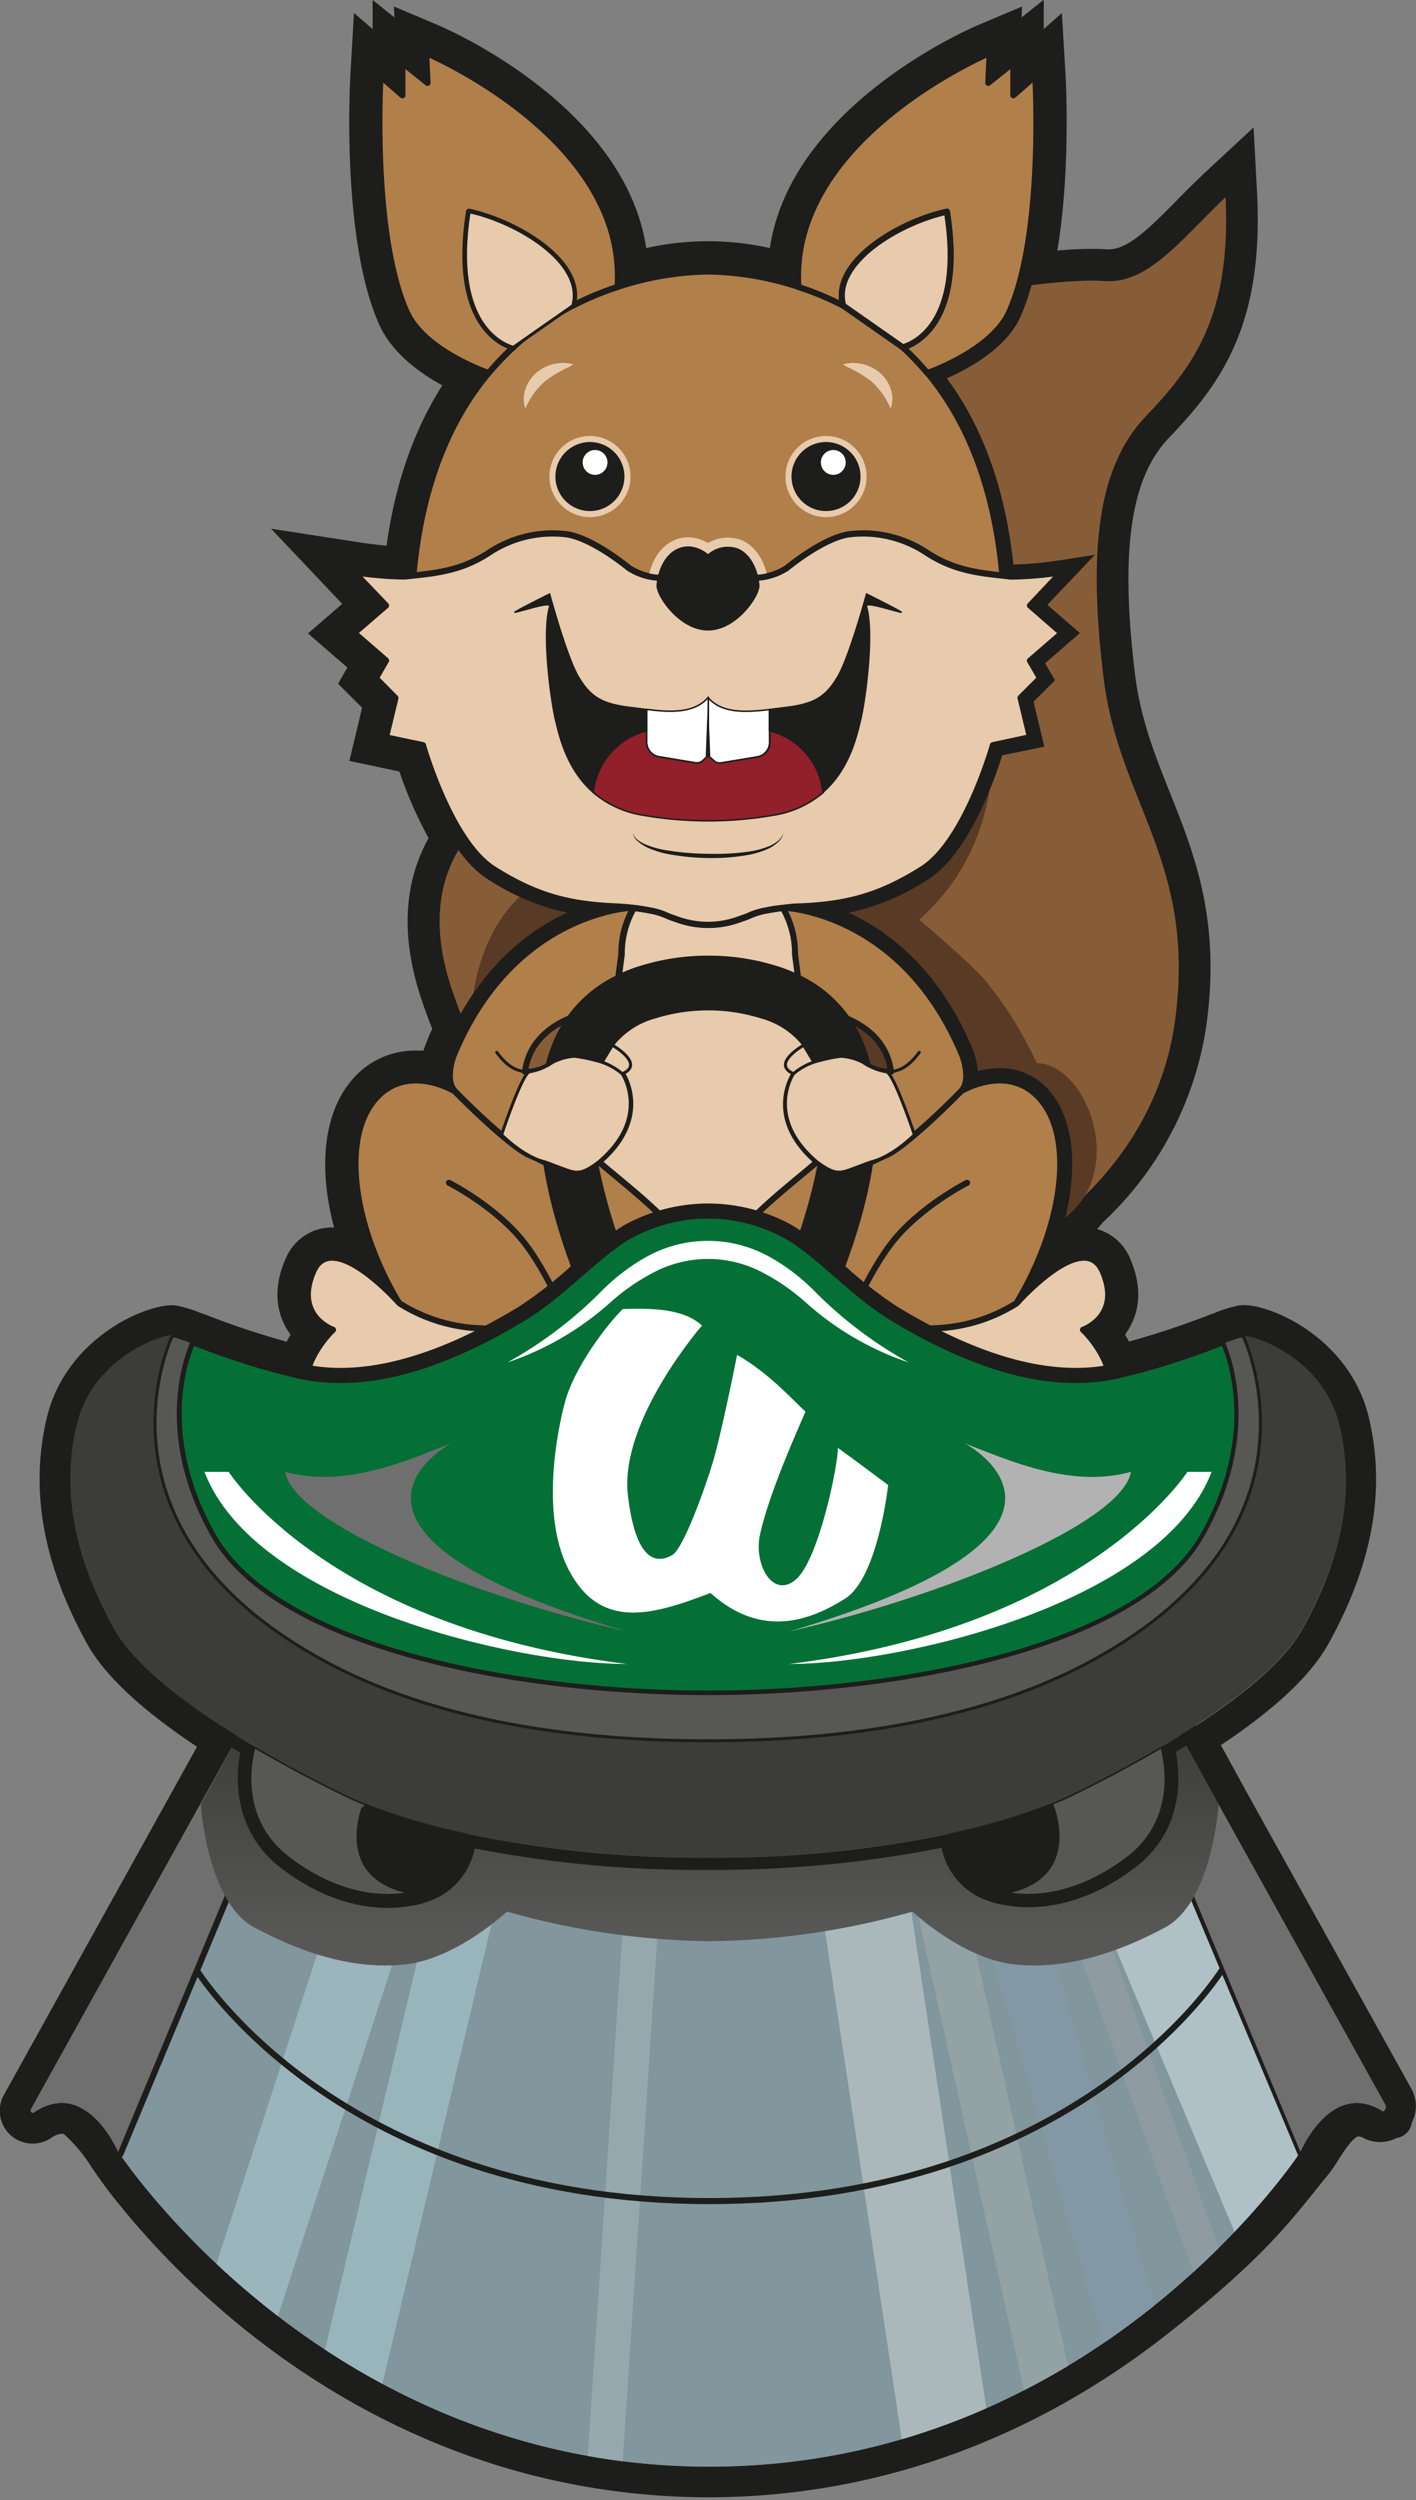 <svg xmlns="http://www.w3.org/2000/svg" xmlns:xlink="http://www.w3.org/1999/xlink" viewBox="0 0 233.89 412.86"><rect x="0" y="0" width="233.89" height="412.86" fill="#808080" stroke="none"/><defs><style>.cls-1,.cls-14,.cls-19,.cls-25,.cls-29{fill:none;}.cls-2{fill:#81969d;}.cls-3,.cls-31,.cls-33{fill:#1d1d1b;}.cls-4{fill:#706f6f;}.cls-5{clip-path:url(#clip-path);}.cls-6{fill:#95a8ad;}.cls-7{fill:#8398a5;}.cls-8{fill:#99b5bc;}.cls-9{fill:#9bb5bc;}.cls-10{fill:#aab8bc;}.cls-11{fill:#afc0c6;}.cls-12{fill:#93a2a5;}.cls-13{fill:#8e9ba3;}.cls-14,.cls-15,.cls-17,.cls-18,.cls-19,.cls-22,.cls-23,.cls-24,.cls-28,.cls-29,.cls-30,.cls-31,.cls-33,.cls-34,.cls-35{stroke:#1d1d1b;}.cls-14,.cls-17,.cls-18,.cls-19,.cls-22,.cls-23,.cls-25,.cls-28,.cls-29,.cls-30,.cls-33,.cls-34,.cls-35{stroke-linejoin:round;}.cls-15{fill:#875d38;}.cls-15,.cls-24,.cls-31{stroke-miterlimit:10;}.cls-15,.cls-17,.cls-23,.cls-29,.cls-33,.cls-34{stroke-width:0.5px;}.cls-16{fill:#593a24;}.cls-17,.cls-18,.cls-24{fill:#b17f4a;}.cls-17,.cls-18,.cls-19,.cls-22,.cls-23,.cls-25,.cls-28,.cls-29,.cls-30,.cls-33,.cls-34,.cls-35{stroke-linecap:round;}.cls-20{fill:#84472e;}.cls-21{fill:url(#Unbenannter_Verlauf_478);}.cls-22,.cls-23,.cls-26{fill:#e7cbac;}.cls-25{stroke:#e7cbac;stroke-width:3px;}.cls-27,.cls-28{fill:#fff;}.cls-28,.cls-30,.cls-31{stroke-width:0.25px;}.cls-30{fill:#91202b;}.cls-32{fill:url(#Unbenannter_Verlauf_3);}.cls-34{fill:#575756;}.cls-35{fill:#047035;}.cls-36{fill:#3c3c3b;}.cls-37{fill:#b2b2b2;}</style><clipPath id="clip-path"><path class="cls-1" d="M166,238.37s-13.76,15-48.83,15-48.82-15-48.82-15l-48.84,117s33.92,52,97.66,52,97.66-52,97.66-52Z"/></clipPath><radialGradient id="Unbenannter_Verlauf_478" cx="146.45" cy="216.26" r="11.96" gradientTransform="matrix(-1, 0, 0, 0.99, 263.35, 1.64)" gradientUnits="userSpaceOnUse"><stop offset="0.07" stop-color="#84472e" stop-opacity="0"/><stop offset="0.15" stop-color="#7d432b" stop-opacity="0.15"/><stop offset="0.38" stop-color="#6c3a23" stop-opacity="0.52"/><stop offset="0.6" stop-color="#5f331d" stop-opacity="0.78"/><stop offset="0.81" stop-color="#582f19" stop-opacity="0.95"/><stop offset="1" stop-color="#552e18"/></radialGradient><linearGradient id="Unbenannter_Verlauf_3" x1="117.23" y1="320.02" x2="117.23" y2="285.26" gradientUnits="userSpaceOnUse"><stop offset="0.03" stop-color="#575756"/><stop offset="1" stop-color="#3c3c3b"/></linearGradient></defs><g id="Ebene_2" data-name="Ebene 2"><g id="bahn"><g id="Bahn-2" data-name="Bahn"><path class="cls-2" d="M117.15,407.91c-63.28,0-97.74-51.7-98.08-52.22a.52.52,0,0,1,0-.47l48.83-117a.51.51,0,0,1,.38-.3h.09a.5.5,0,0,1,.36.16c.14.15,14.06,14.81,48.46,14.81s48.33-14.66,48.46-14.81a.52.52,0,0,1,.37-.16h.09a.48.48,0,0,1,.37.3l48.83,117a.49.49,0,0,1,0,.47C214.89,356.21,180.44,407.91,117.15,407.91Z"/><path class="cls-3" d="M166,238.37l48.83,117s-33.91,52-97.66,52-97.66-52-97.66-52l48.84-117s13.76,15,48.82,15,48.83-15,48.83-15m0-1a1,1,0,0,0-.73.33c-.2.21-14,14.64-48.1,14.64S69.2,237.84,69.06,237.7a1,1,0,0,0-.73-.33l-.18,0a1,1,0,0,0-.75.6L18.57,355a1,1,0,0,0,.09.93c.08.13,8.75,13.28,25.14,26.24,15.13,12,40.14,26.21,73.35,26.21s58.23-14.25,73.36-26.21c16.38-13,25.06-26.11,25.14-26.24a1,1,0,0,0,.09-.93L166.9,238a1,1,0,0,0-.74-.6l-.18,0Z"/><path class="cls-4" d="M19.49,355.91a.51.51,0,0,1-.46-.3c0-.08-3.34-7.78-8.83-7.78a8.92,8.92,0,0,0-5.82,2.66.55.55,0,0,1-.34.13.5.5,0,0,1-.43-.75L65.75,238a.65.65,0,0,1,.13-.16,2.59,2.59,0,0,1,1.53-.62,1.58,1.58,0,0,1,1.36.79.51.51,0,0,1,0,.42L20,355.6a.48.48,0,0,1-.46.31Z"/><path class="cls-3" d="M67.41,237.69a1.05,1.05,0,0,1,.91.52L19.49,355.41s-3.4-8.08-9.29-8.08c-1.83,0-3.89.77-6.16,2.79L66.19,238.21a2,2,0,0,1,1.22-.52m0-1a3,3,0,0,0-1.83.73,1,1,0,0,0-.27.31L3.17,349.63a1,1,0,0,0,.25,1.27,1,1,0,0,0,.62.22,1,1,0,0,0,.67-.26,8.49,8.49,0,0,1,5.49-2.53c5.15,0,8.34,7.39,8.37,7.47a1,1,0,0,0,.92.61h0a1,1,0,0,0,.92-.61L69.25,238.6a1,1,0,0,0,0-.86,2.07,2.07,0,0,0-1.8-1.05Z"/><path class="cls-4" d="M214.81,355.91a.5.5,0,0,1-.46-.31L165.52,238.4a.48.48,0,0,1,0-.42,1.58,1.58,0,0,1,1.35-.79,2.61,2.61,0,0,1,1.54.62,1,1,0,0,1,.13.16l62.14,111.9a.5.5,0,0,1-.13.64.49.49,0,0,1-.64,0,9,9,0,0,0-5.82-2.66c-5.49,0-8.8,7.7-8.84,7.78a.49.49,0,0,1-.46.3Z"/><path class="cls-3" d="M166.89,237.69a2,2,0,0,1,1.23.52l62.14,111.91c-2.27-2-4.33-2.79-6.15-2.79-5.9,0-9.3,8.08-9.3,8.08L166,238.21a1.07,1.07,0,0,1,.91-.52m0-1h0a2,2,0,0,0-1.79,1.05,1,1,0,0,0,0,.86l48.83,117.2a1,1,0,0,0,.92.61h0a1,1,0,0,0,.92-.61c0-.08,3.22-7.47,8.38-7.47a8.52,8.52,0,0,1,5.49,2.53,1,1,0,0,0,.66.26,1.07,1.07,0,0,0,.63-.22,1,1,0,0,0,.25-1.27L169,237.73a.86.86,0,0,0-.26-.31,3,3,0,0,0-1.84-.73Z"/></g><g id="Spiegelungen"><g class="cls-5"><polygon class="cls-6" points="102.43 412.86 96.63 412.52 114.5 142.53 120.31 142.87 102.43 412.86"/><polygon class="cls-7" points="197 402.77 187.62 405.28 112.47 144.64 121.84 142.13 197 402.77"/><polygon class="cls-8" points="59.71 408.23 49.42 405.96 112.01 142.25 122.3 144.52 59.71 408.23"/><polygon class="cls-9" points="39.13 403.35 27.32 399.78 111.25 141.64 123.06 145.21 39.13 403.35"/><polygon class="cls-10" points="164.78 410.08 150.35 412.11 109.94 144.4 124.37 142.37 164.78 410.08"/><polygon class="cls-11" points="229.31 391.46 215.72 396.74 110.52 145.94 124.1 140.66 229.31 391.46"/><polygon class="cls-12" points="180.05 407.01 172.24 408.63 113.26 144.15 121.08 142.53 180.05 407.01"/><polygon class="cls-13" points="211 398.35 205.95 400.02 114.63 144.22 119.68 142.55 211 398.35"/></g></g><path id="SegmentUnterteilung" class="cls-14" d="M201.85,325.32s-23.47,38.18-84.7,38.18-84.69-38.18-84.69-38.18"/><g id="olBahn"><path class="cls-3" d="M166.94,237.71a2,2,0,0,1,1.18.5l62.14,111.9c-2.27-2-4.33-2.78-6.15-2.78-5.9,0-9.3,8.08-9.3,8.08s-33.92,52-97.66,52-97.66-52-97.66-52-3.4-8.08-9.3-8.08c-1.82,0-3.88.77-6.15,2.78l62.14-111.9a2,2,0,0,1,1.19-.5,1.09,1.09,0,0,1,.95.58s13.76,15.05,48.83,15.05S166,238.29,166,238.29a1.12,1.12,0,0,1,1-.58m0-3h0a4.07,4.07,0,0,0-3.3,1.69c-1.46,1.43-15.13,13.94-46.49,13.94s-45-12.48-46.48-13.94a4.08,4.08,0,0,0-3.3-1.69,4.92,4.92,0,0,0-3,1.13,2.93,2.93,0,0,0-.79.92L1.42,348.66A3,3,0,0,0,6,352.35a6.63,6.63,0,0,1,4.15-2c3.24,0,6,4.93,6.54,6.25a3,3,0,0,0,.25.47c.36.55,8.94,13.56,25.58,26.72,15.38,12.15,40.8,26.64,74.59,26.64s59.22-14.49,74.6-26.64c16.64-13.16,25.22-26.17,25.58-26.72a2.73,2.73,0,0,0,.25-.48c.69-1.61,3.38-6.25,6.53-6.24a6.59,6.59,0,0,1,4.16,2,3,3,0,0,0,4.62-3.7l-62.14-111.9a3,3,0,0,0-.8-.93,4.91,4.91,0,0,0-3-1.12Z"/></g></g><g id="eichi"><path class="cls-15" d="M167.73,206.43s23.05-11.66,26.61-37.86-9.32-36.06-11.82-56.73-1.07-34.58,6.95-42.95S203.73,52,202.66,32c-7.49,7-13,14.78-20.32,14.16s-39,3-46.75,14-13,29-13.56,43.11-20,18-28.94,22.71S66.5,139.51,74.3,163.17s26,42.86,26,42.86Z"/><g id="Schwanz"><path class="cls-3" d="M202.66,32c1.07,20-5.17,28.51-13.19,36.89s-9.44,22.28-6.95,43,15.39,30.53,11.82,56.73-26.61,37.86-26.61,37.86l-67.39-.4s-18.25-19.21-26-42.86S84.14,130.73,93.09,126s28.34-8.63,28.94-22.71,5.78-32.08,13.56-43.11c7.23-10.24,35-14.07,44.83-14.07.75,0,1.4,0,1.92.06a7.63,7.63,0,0,0,.82,0c6.91,0,12.29-7.51,19.5-14.2m1.77-4.37-3.13,2.9c-1.67,1.55-3.22,3.12-4.73,4.65-4.78,4.84-8.91,9-13.41,9-.22,0-.43,0-.65,0-.58-.05-1.28-.07-2.09-.07C171.21,44.1,141.9,47.77,134,59c-7.55,10.7-13.28,28.86-13.93,44.18-.41,9.66-11.56,14.17-20.51,17.79-2.72,1.1-5.29,2.13-7.37,3.23l-.53.28C82.73,129.2,64.23,139,72.4,163.79c7.85,23.81,25.73,42.82,26.49,43.62l.58.62h.86l67.39.4h.48l.43-.22c1-.5,24-12.44,27.69-39.37,2.25-16.49-1.88-26.85-5.86-36.86-2.58-6.46-5-12.57-6-20.38-2.61-21.56-.69-33.92,6.41-41.33,7.88-8.23,14.86-17.36,13.74-38.38l-.23-4.26Z"/></g><g id="Schwanz_Schatten"><path class="cls-16" d="M164,123.06c.09,6.26-1.07,19-12.17,28.83,0,0,8,6.68,11,10.15a61.51,61.51,0,0,1,8.41,13.54c8.6,0,16.07,19.89,2.27,27.12-9.89,5.18-20.9-1.33-20.9-1.33L120.5,171.19l5-34.1Z"/><path class="cls-16" d="M77.73,168.57s0-21.07,17-25.25,15,1,15,1l-1.34,8.34Z"/></g><path class="cls-17" d="M116.94,206a17.29,17.29,0,0,0,4.47-.63c.53-3.21,8.73-9.44,13.54-13.56a9.76,9.76,0,0,0,2,1.26c3,1.43,6.06-.89,9.45-2.31,2.4-1,8.35-6.47,12.33-10.53l0,0c1.63-1.67.53-5.19.16-6.08C149,150.5,129.44,149.9,129.44,149.9c-1.12.12-2.06.28-2.83.43a11.77,11.77,0,0,0-3.17,1l-1.61.57a14.79,14.79,0,0,1-9.77,0l-1.61-.57a11.77,11.77,0,0,0-3.17-1c-.77-.15-1.71-.31-2.83-.43,0,0-19.6.6-29.45,24.26-.37.89-1.46,4.41.17,6.08l0,0c4,4.06,9.93,9.52,12.33,10.53,3.39,1.42,6.42,3.74,9.45,2.31a9.76,9.76,0,0,0,2-1.26c4.81,4.12,13,10.35,13.54,13.56A17.23,17.23,0,0,0,116.94,206ZM91.28,175.46A6.64,6.64,0,0,1,86.72,177c1.08-8.52,11.12-9.93,11.13-9.93a40.06,40.06,0,0,0-1.94,7.5A5.58,5.58,0,0,0,91.28,175.46Zm46.7-.9a40.85,40.85,0,0,0-1.94-7.5s10.05,1.41,11.13,9.93a6.64,6.64,0,0,1-4.56-1.53A5.58,5.58,0,0,0,138,174.56Z"/><g id="Rumpf"><path id="Beine" class="cls-18" d="M172,181.71c-5.14-6.17-12.74-1.81-13.31-1.47l0,0c-4,4.06-9.93,9.52-12.33,10.53-3.39,1.42-6.42,3.74-9.45,2.31a9.76,9.76,0,0,1-2-1.26c-4.81,4.12-31.2,4.12-36,0a9.76,9.76,0,0,1-2,1.26c-3,1.43-6.06-.89-9.45-2.31-2.4-1-8.35-6.47-12.33-10.53l0,0c-.57-.34-8.17-4.7-13.31,1.47-5.34,6.4-3.66,20.58,4.12,33.54a27,27,0,0,0,12.21,4.06c2.34.19,4.69.09,7,.29a13.68,13.68,0,0,1,6.64,2.06A9.35,9.35,0,0,1,93.43,223c3.91,4.29,16.49-3.22,21.22-6.58a7.81,7.81,0,0,1,4.59,0c4.73,3.36,17.31,10.87,21.22,6.58a9,9,0,0,1,1.57-1.37,13.68,13.68,0,0,1,6.64-2.06c2.34-.2,4.69-.1,7-.29a27,27,0,0,0,12.21-4.06C175.69,202.29,177.37,188.11,172,181.71Z"/><path class="cls-19" d="M94.09,223.59c1.57-3-4-13.89-7.42-18.26-4.61-6-12.51-10-12.51-10"/><path class="cls-19" d="M139.8,223.59c-1.56-3,4-13.89,7.43-18.26,4.61-6,12.51-10,12.51-10"/><path class="cls-20" d="M116.94,205.8a19.14,19.14,0,0,0,4.47-.4s-3.44,7.82-2.17,11a7.92,7.92,0,0,0-4.59,0c1.27-3.23-2.17-11-2.17-11A19,19,0,0,0,116.94,205.8Z"/><path class="cls-21" d="M116.94,205.8a19.14,19.14,0,0,0,4.47-.4s-3.44,7.82-2.17,11a7.92,7.92,0,0,0-4.59,0c1.27-3.23-2.17-11-2.17-11A19,19,0,0,0,116.94,205.8Z"/></g><path id="ArmeBrust" class="cls-18" d="M116.94,206a17.29,17.29,0,0,0,4.47-.63c.53-3.21,8.73-9.44,13.54-13.56a9.76,9.76,0,0,0,2,1.26c3,1.43,6.06-.89,9.45-2.31,2.4-1,8.35-6.47,12.33-10.53l0,0c1.63-1.67.53-5.19.16-6.08C149,150.5,129.44,149.9,129.44,149.9c-1.12.12-2.06.28-2.83.43a11.77,11.77,0,0,0-3.17,1l-1.61.57a14.79,14.79,0,0,1-9.77,0l-1.61-.57a11.77,11.77,0,0,0-3.17-1c-.77-.15-1.71-.31-2.83-.43,0,0-19.6.6-29.45,24.26-.37.89-1.46,4.41.17,6.08l0,0c4,4.06,9.93,9.52,12.33,10.53,3.39,1.42,6.42,3.74,9.45,2.31a9.76,9.76,0,0,0,2-1.26c4.81,4.12,13,10.35,13.54,13.56A17.23,17.23,0,0,0,116.94,206ZM91.28,175.46A6.64,6.64,0,0,1,86.72,177c1.08-8.52,11.12-9.93,11.13-9.93a40.06,40.06,0,0,0-1.94,7.5A5.58,5.58,0,0,0,91.28,175.46Zm46.7-.9a40.85,40.85,0,0,0-1.94-7.5s10.05,1.41,11.13,9.93a6.64,6.64,0,0,1-4.56-1.53A5.58,5.58,0,0,0,138,174.56Z"/><g id="Bauch"><path class="cls-18" d="M98.15,192.4v0c.21-.14.42-.29.63-.46Zm37-.44a7,7,0,0,0,.64.47v0Zm-4-14.62a10.45,10.45,0,0,1,2.46-1.55h0l-2.36-18.21a15.1,15.1,0,0,0-2-7.65c-1,.12-1.92.27-2.65.41a11.77,11.77,0,0,0-3.17,1l-1.61.57a15,15,0,0,1-9.77,0l-1.61-.57a11.77,11.77,0,0,0-3.17-1c-.73-.14-1.6-.29-2.64-.41a15.1,15.1,0,0,0-2,7.65l-2.36,18.22a10.18,10.18,0,0,1,2.44,1.55s4.87,7.22-4,14.62l.16-.12c4.81,4.12,13,10.35,13.54,13.56a16.14,16.14,0,0,0,8.93,0c.53-3.21,8.73-9.44,13.54-13.56l.16.12C126.27,184.56,131.14,177.34,131.14,177.34Z"/><path class="cls-22" d="M98.15,192.4l.63-.44c-.21.17-.42.32-.63.46Z"/><path class="cls-22" d="M135.11,192l-.16-.12c-4.81,4.12-13,10.35-13.54,13.56a16.14,16.14,0,0,1-8.93,0c-.53-3.21-8.73-9.44-13.54-13.56l-.16.12c8.83-7.4,4-14.62,4-14.62a10.18,10.18,0,0,0-2.44-1.55l2.36-18.22a15.1,15.1,0,0,1,2-7.65c1,.12,1.91.27,2.64.41a11.77,11.77,0,0,1,3.17,1l1.61.57a15,15,0,0,0,9.77,0l1.61-.57a11.77,11.77,0,0,1,3.17-1c.73-.14,1.61-.29,2.65-.41a15.1,15.1,0,0,1,2,7.65l2.36,18.21h0a10.45,10.45,0,0,0-2.46,1.55S126.27,184.56,135.11,192Z"/><path class="cls-22" d="M135.75,192.41v0a7,7,0,0,1-.64-.47Z"/></g><g id="daumen"><path class="cls-23" d="M99.45,175.41a14.5,14.5,0,0,1,3.3,1.93c3.92-1.61-1.61-4.73-1.61-4.73Z"/><path class="cls-23" d="M134.45,175.41a14.69,14.69,0,0,0-3.31,1.93c-3.92-1.61,1.62-4.73,1.62-4.73Z"/></g><path class="cls-24" d="M166.33,95.12c-5.38-.53-9.1-1.1-13.46-4a19,19,0,0,0-12.34-2.92c-3.67.38-8.76,4.15-10.48,5.56a10,10,0,0,1-4.77,1.62H108.62a10,10,0,0,1-4.77-1.62c-1.72-1.41-6.81-5.18-10.48-5.56A19,19,0,0,0,81,91.13c-4.36,2.89-8.09,3.46-13.47,4,.59-.1.92-.3.81-.62,1.42-15,6.2-25.47,12.29-32.81l.07-.08a42.28,42.28,0,0,1,4.06-4.25,44.56,44.56,0,0,1,9.83-6.88,48.28,48.28,0,0,1,7.4-3.09A49.9,49.9,0,0,1,117,44.84a49.9,49.9,0,0,1,14.93,2.55,48.28,48.28,0,0,1,7.4,3.09,45.33,45.33,0,0,1,13.89,11.13s0,0,.06.08C159.32,69,164.1,79.52,165.52,94.5,165.41,94.82,165.74,95,166.33,95.12Z"/><path class="cls-25" d="M108.62,95.39c.37-1.73,1.34-3.94,3.4-4.82,2.63-1.13,4.93.94,4.93.94a5,5,0,0,1,4.93-.94c2.05.88,3,3.09,3.39,4.82"/><path class="cls-22" d="M175.37,104.56l-5.25,4.55L171.8,112l-3.24,3.24,1.56,6.5L164,123.06s-4.48,15.91-11.65,20.45-12.69,5.85-20.16,6.17c-1,0-1.94.13-2.76.22-1.12.12-2.06.27-2.83.43a11.77,11.77,0,0,0-3.17,1l-1.61.57a14.88,14.88,0,0,1-9.77,0l-1.61-.57a11.77,11.77,0,0,0-3.17-1c-.77-.15-1.71-.31-2.83-.43-.82-.09-1.74-.17-2.76-.22-7.47-.32-13-1.62-20.16-6.17s-11.65-20.45-11.65-20.45l-6.11-1.29,1.56-6.5L62.09,112l1.68-2.92-5.25-4.55L63.77,100,58.52,94.5a57.54,57.54,0,0,0,8.1.71h.15a7.4,7.4,0,0,0,.75-.07h0c5.38-.53,9.11-1.1,13.47-4a19,19,0,0,1,12.34-2.92c3.67.38,8.76,4.15,10.48,5.56a10,10,0,0,0,4.77,1.62h16.66a10,10,0,0,0,4.77-1.62c1.72-1.41,6.81-5.18,10.48-5.56a19,19,0,0,1,12.34,2.92c4.36,2.89,8.08,3.46,13.46,4h0a5.38,5.38,0,0,0,.76.08h.16a57.34,57.34,0,0,0,8.09-.71L170.12,100Z"/><g id="augenbrauen"><path class="cls-26" d="M86.78,67.48a4.85,4.85,0,0,1,0-3.19,6.2,6.2,0,0,1,1.85-2.76,6.84,6.84,0,0,1,2.94-1.43,7.7,7.7,0,0,1,1.58-.16,8.26,8.26,0,0,1,1.57.23,10,10,0,0,1-1.36.72c-.42.25-.85.45-1.25.68a15.4,15.4,0,0,0-2.18,1.48A12.35,12.35,0,0,0,86.78,67.48Z"/><path class="cls-26" d="M147.11,67.48A12.47,12.47,0,0,0,144,63.05a15.4,15.4,0,0,0-2.18-1.48c-.4-.23-.83-.43-1.26-.68a9.9,9.9,0,0,1-1.35-.72,8.16,8.16,0,0,1,1.56-.23,7.8,7.8,0,0,1,1.59.16,7,7,0,0,1,2.94,1.43,6.28,6.28,0,0,1,1.85,2.76A4.91,4.91,0,0,1,147.11,67.48Z"/></g><path class="cls-3" d="M129.38,137.57a2.53,2.53,0,0,1-.84,1.48,6.37,6.37,0,0,1-1.41,1,13.82,13.82,0,0,1-3.29,1.09,34.25,34.25,0,0,1-6.85.56,39.25,39.25,0,0,1-6.83-.69,15.43,15.43,0,0,1-3.29-1.07,6.59,6.59,0,0,1-1.45-.95,2.38,2.38,0,0,1-.91-1.43,2.5,2.5,0,0,0,1,1.28,6.68,6.68,0,0,0,1.48.76,14.52,14.52,0,0,0,3.25.84A44.46,44.46,0,0,0,117,141a39.87,39.87,0,0,0,6.74-.37,14.25,14.25,0,0,0,3.23-.86,5.87,5.87,0,0,0,1.44-.83A2.6,2.6,0,0,0,129.38,137.57Z"/><g id="AugeL"><path class="cls-3" d="M97.44,84.91a6.2,6.2,0,1,1,6.21-6.2A6.21,6.21,0,0,1,97.44,84.91Z"/><path class="cls-26" d="M97.44,73a5.7,5.7,0,1,1-5.7,5.7,5.71,5.71,0,0,1,5.7-5.7m0-1a6.7,6.7,0,1,0,6.71,6.7A6.71,6.71,0,0,0,97.44,72Z"/><circle class="cls-27" cx="98.29" cy="76.37" r="2.05"/></g><g id="AugeR"><circle class="cls-3" cx="136.44" cy="78.71" r="5.7"/><path class="cls-3" d="M136.44,84.91a6.2,6.2,0,1,1,6.2-6.2A6.21,6.21,0,0,1,136.44,84.91Z"/><path class="cls-26" d="M136.44,73a5.7,5.7,0,1,1-5.7,5.7,5.7,5.7,0,0,1,5.7-5.7m0-1a6.7,6.7,0,1,0,6.7,6.7,6.71,6.71,0,0,0-6.7-6.7Z"/><circle class="cls-27" cx="137.64" cy="76.37" r="2.05"/></g><g id="Ohren"><g id="Aussenohren"><path class="cls-18" d="M102,47.39a48.28,48.28,0,0,0-7.4,3.09c2-7.19-9.34-13.84-17.13-15.52-2.95,18.89,5.85,22,7.3,22.4a42.28,42.28,0,0,0-4.06,4.25c-1.56-.56-10.86-4.07-13.55-10.11-5.83-13.07-4.31-38.91-4.31-38.91l3.62,3.15,0-5.37,4.15,3.32-.23-4.93S103.67,22.8,102,47.39Z"/><path class="cls-18" d="M166.72,51.5c-2.69,6-12,9.55-13.55,10.11a44.58,44.58,0,0,0-4.06-4.25c1.45-.38,10.25-3.51,7.3-22.4-7.79,1.68-19.12,8.33-17.13,15.52a48.28,48.28,0,0,0-7.4-3.09C130.23,22.8,163.47,8.76,163.47,8.76l-.23,4.93,4.15-3.32,0,5.37L171,12.59S172.55,38.43,166.72,51.5Z"/></g><g id="Innenohren"><path class="cls-22" d="M139.28,50.48c-2-7.19,9.34-13.84,17.13-15.52,3,18.89-5.85,22-7.3,22.4Z"/><path class="cls-23" d="M94.62,50.48c2-7.19-9.34-13.84-17.13-15.52-2.95,18.89,5.85,22,7.3,22.4Z"/></g></g><g id="Haltegriff"><path class="cls-3" d="M106.63,215.05a4.5,4.5,0,1,1-8,4.12c-.41-.79-6.95-13.64-8.95-27.38,2.55,1.25,4.92,2.43,7.3,1.31A9.44,9.44,0,0,0,98.79,192,89.82,89.82,0,0,0,106.63,215.05Z"/><path class="cls-3" d="M127.26,215.05a4.5,4.5,0,1,0,8,4.12c.41-.79,7-13.64,9-27.38-2.55,1.25-4.92,2.43-7.3,1.31A9.44,9.44,0,0,1,135.1,192,89.82,89.82,0,0,1,127.26,215.05Z"/><path class="cls-3" d="M142.7,172.35A21.16,21.16,0,0,0,134,162.07a25.21,25.21,0,0,0-5.46-2.47A37.61,37.61,0,0,0,117,157.82h0a37.52,37.52,0,0,0-11.54,1.78,25.21,25.21,0,0,0-5.46,2.47,21.16,21.16,0,0,0-8.75,10.28,25.21,25.21,0,0,0-1.25,4,7.66,7.66,0,0,0,1.34-.84,5.58,5.58,0,0,1,4.63-.9,30.89,30.89,0,0,1,3,.72,5,5,0,0,1,.68.24,13.05,13.05,0,0,1,8.54-7.36,29.26,29.26,0,0,1,17.57,0,13.05,13.05,0,0,1,8.54,7.36,5,5,0,0,1,.68-.24,30.89,30.89,0,0,1,3-.72,5.58,5.58,0,0,1,4.63.9,7.66,7.66,0,0,0,1.34.84A25.21,25.21,0,0,0,142.7,172.35Z"/></g><g id="Zähne"><path class="cls-28" d="M127.11,117.18v5.39a2.45,2.45,0,0,1-2.06,2.43l-6,1a1.39,1.39,0,0,1-1.17-.35l-.94-.86v-9.61C119.17,117.84,123.16,117.65,127.11,117.18Z"/><path class="cls-28" d="M117,115.15v9.61l-.94.86a1.42,1.42,0,0,1-1.18.35l-6-1a2.45,2.45,0,0,1-2.07-2.43v-5.39C110.73,117.65,114.72,117.84,117,115.15Z"/></g><path id="Nase" class="cls-3" d="M125.45,96.69c.1,1.7-3.71,7.44-8.5,7.44s-8.61-5.74-8.51-7.44a7.87,7.87,0,0,1,.18-1.3c.37-1.73,1.34-3.94,3.4-4.82,2.63-1.13,4.93.94,4.93.94a5,5,0,0,1,4.93-.94c2.05.88,3,3.09,3.39,4.82A9.11,9.11,0,0,1,125.45,96.69Z"/><path class="cls-29" d="M151.84,173.79c-1.83,2.48-3.27,3-4.66,3.2a6.15,6.15,0,0,1-4.56-1.53,5.4,5.4,0,0,0-4.79-.87c-1.64.35-2.34.55-2.34.55a10.22,10.22,0,0,0-4.35,2.2s-4.87,7.23,4,14.62c2.13,1.55,3,1.69,3.94,1.59a26.81,26.81,0,0,0,5.17-1.76"/><path class="cls-29" d="M82.05,173.79c1.83,2.48,3.27,3,4.66,3.2a6.16,6.16,0,0,0,4.56-1.53,5.38,5.38,0,0,1,4.78-.87c1.65.35,2.34.55,2.34.55a10.17,10.17,0,0,1,4.35,2.2s4.87,7.23-4,14.62c-2.14,1.55-3,1.69-4,1.59a26.51,26.51,0,0,1-5.16-1.76"/><g id="Fusssohlen"><path class="cls-22" d="M95.53,231.44c-6.78,7.63-33,11.49-40.4,5.74-10.42-8.12-.12-17.57-.12-17.57s-6.44-2.21-3.29-9.59S66,215.25,66,215.25a27,27,0,0,0,12.21,4.06c2.34.19,4.69.09,7,.29a13.68,13.68,0,0,1,6.64,2.06C94.94,223.77,98.4,228.21,95.53,231.44Z"/><path class="cls-22" d="M138.36,231.44c6.77,7.63,33,11.49,40.4,5.74,10.42-8.12.12-17.57.12-17.57s6.44-2.21,3.29-9.59-14.25,5.23-14.25,5.23a27,27,0,0,1-12.21,4.06c-2.34.19-4.69.09-7,.29a13.68,13.68,0,0,0-6.64,2.06C139,223.77,135.48,228.21,138.36,231.44Z"/></g><g id="Hände"><path class="cls-23" d="M89.67,191.79c1.29.36,4.19,1.65,5.17,1.76s1.81,0,3.94-1.59c8.84-7.39,4-14.62,4-14.62a10.22,10.22,0,0,0-4.35-2.2,24.35,24.35,0,0,0-3.58-.71,9.38,9.38,0,0,0-3.55,1A9.76,9.76,0,0,1,87.48,177c-1.21.13-4.63,10.4-4.63,10.4S86.24,190.84,89.67,191.79Z"/><path class="cls-23" d="M144.21,191.79c-1.29.36-4.18,1.65-5.16,1.76s-1.81,0-4-1.59c-8.83-7.39-4-14.62-4-14.62a10.17,10.17,0,0,1,4.35-2.2,24.45,24.45,0,0,1,3.57-.71,9.47,9.47,0,0,1,3.56,1A9.71,9.71,0,0,0,146.4,177c1.21.13,4.64,10.4,4.64,10.4S147.65,190.84,144.21,191.79Z"/></g><line class="cls-27" x1="116.95" y1="124.76" x2="116.95" y2="115.15"/><path class="cls-3" d="M116.57,124.76l.38-9.61.37,9.61a.37.37,0,0,1-.36.39.38.38,0,0,1-.39-.36Z"/><g id="Mundpartie"><path class="cls-30" d="M136,130.86h0a16.64,16.64,0,0,1-8.31,3.78,63.08,63.08,0,0,1-21.41,0,16.64,16.64,0,0,1-8.31-3.78h0a11.77,11.77,0,0,1,8.85-10.18v1.89a2.45,2.45,0,0,0,2.07,2.43l6,1a1.42,1.42,0,0,0,1.18-.35l.94-.86.94.86a1.39,1.39,0,0,0,1.17.35l6-1a2.45,2.45,0,0,0,2.06-2.43v-1.89A11.77,11.77,0,0,1,136,130.86Z"/><path class="cls-31" d="M143.14,98.1s6.43,3.21,5.64,3c-2.77-.68-5.91-1.77-5.66-.91,1.3,4.46-.21,15.64-1,18.81-.66,2.76-1.9,8.11-6.19,11.85a11.77,11.77,0,0,0-8.85-10.18v-3.5l2.68-.33c4.71-.57,6.59-1.7,8.57-5S143.14,98.1,143.14,98.1Z"/><path class="cls-31" d="M90.78,98.1s-6.44,3.21-5.64,3c2.76-.68,5.9-1.77,5.65-.91-1.3,4.46.22,15.64,1,18.81.66,2.76,1.9,8.11,6.19,11.85a11.77,11.77,0,0,1,8.85-10.18v-3.5l-2.68-.33c-4.71-.57-6.59-1.7-8.57-5S90.78,98.1,90.78,98.1Z"/></g><g id="olEichi"><path class="cls-3" d="M163.47,8.76l-.23,4.93,4.15-3.32,0,5.37L171,12.59s1.52,25.84-4.31,38.91c-2.69,6-12,9.55-13.55,10.11,0,0,0,0,.06.08C159.32,69,164.1,79.52,165.52,94.5c-.11.32.22.52.81.62h0a5.38,5.38,0,0,0,.76.08h.72a63,63,0,0,0,7.53-.72L170.12,100l5.25,4.54-5.25,4.55L171.8,112l-3.24,3.24,1.56,6.5L164,123.06s-4.48,15.91-11.65,20.45-12.69,5.85-20.16,6.17c-1,0-1.94.13-2.76.22l-.18,0h0l.18,0s19.59.6,29.44,24.26c.37.89,1.47,4.41-.16,6.08a13.75,13.75,0,0,1,6.43-1.81,8.66,8.66,0,0,1,6.88,3.28c5.34,6.4,3.72,20.6-4.06,33.56,0,0,6.62-7.56,11.07-7.56a3.27,3.27,0,0,1,3.13,2.31c3.15,7.38-3.29,9.59-3.29,9.59s10.3,9.45-.12,17.57c-2.45,1.92-7,2.76-12.22,2.76-10.47,0-23.66-3.41-28.18-8.5-2.17-2.44-.73-5.57,1.44-7.86h0a5.08,5.08,0,0,1-2.85.73c-5.39,0-14-5.22-17.71-7.86a8.82,8.82,0,0,0-2.29-.34h0a8.82,8.82,0,0,0-2.29.34c-3.73,2.64-12.32,7.86-17.71,7.86a5.16,5.16,0,0,1-2.85-.72h0c2.17,2.29,3.62,5.42,1.45,7.86-4.52,5.09-17.72,8.5-28.19,8.5-5.22,0-9.76-.84-12.21-2.76-10.42-8.12-.12-17.57-.12-17.57s-6.44-2.21-3.29-9.59a3.3,3.3,0,0,1,3.15-2.32c4.49,0,11.17,7.53,11.17,7.53-7.78-13-9.52-27.12-4.18-33.52a8.62,8.62,0,0,1,6.87-3.28,13.77,13.77,0,0,1,6.44,1.81c-1.63-1.67-.54-5.19-.17-6.08,9.85-23.66,29.45-24.26,29.45-24.26-.82-.09-1.74-.17-2.76-.22-7.47-.32-13-1.62-20.16-6.17s-11.65-20.45-11.65-20.45l-6.11-1.29,1.56-6.5L62.09,112l1.68-2.92-5.25-4.55L63.77,100,58.52,94.5a63.25,63.25,0,0,0,7.54.72h.71a7.4,7.4,0,0,0,.75-.07h0c.59-.1.92-.3.81-.62,1.42-15,6.2-25.47,12.29-32.81l.07-.08c-1.56-.56-10.86-4.07-13.55-10.11-5.83-13.07-4.31-38.91-4.31-38.91l3.62,3.15,0-5.37,4.15,3.32-.23-4.93s33.24,14,31.59,38.63A49.9,49.9,0,0,1,117,44.84a49.9,49.9,0,0,1,14.93,2.55C130.23,22.8,163.47,8.76,163.47,8.76M84.79,57.36h0M165.61,5.68l-2.92,1.24c-1.36.57-32.1,13.84-32.86,37.77A50.56,50.56,0,0,0,117,42.84a50.67,50.67,0,0,0-12.89,1.85c-.75-23.93-31.5-37.2-32.85-37.77L68.28,5.68l.15,3.18,0,.51-.69-.56L64.52,6.22v5.14l-.32-.28L61.11,8.41l-.24,4.06c-.06,1.08-1.48,26.49,4.48,39.85,2.27,5.1,8.33,8.46,12.16,10.15-6,8.1-9.7,18.42-11,30.75h-.43a63.6,63.6,0,0,1-7.23-.69L53,91.62l4,4.26,3.8,4-3.66,3.17-1.75,1.51,1.75,1.51,4,3.47L60.35,111l-.76,1.33,1.08,1.09,2.45,2.44-1.3,5.42-.48,2,2,.43,5,1c1.22,3.9,5.53,16.24,12.15,20.43a38.68,38.68,0,0,0,13.2,5.58c-6.69,3.07-15,9.44-20.5,22.61a12.53,12.53,0,0,0-.83,3.54,13.79,13.79,0,0,0-3.6-.5,10.66,10.66,0,0,0-8.41,4c-4.64,5.56-4.59,16.08-.35,27a10.43,10.43,0,0,0-5.1-1.71,5.29,5.29,0,0,0-5,3.54c-1.25,2.92-1.37,5.55-.36,7.82a8.12,8.12,0,0,0,2.38,3c-1.57,2-3.58,5.38-3.43,9.29.15,3.52,2,6.68,5.43,9.37s9.17,3.18,13.44,3.18c10.59,0,24.58-3.43,29.68-9.17a6.22,6.22,0,0,0,1.12-6.53c6.56-.68,15.36-6.55,17.36-7.94a6.54,6.54,0,0,1,1.44-.19h0a6.54,6.54,0,0,1,1.45.19c2,1.39,10.79,7.26,17.35,7.94a6.24,6.24,0,0,0,1.12,6.53c5.1,5.74,19.1,9.17,29.68,9.17,4.27,0,10.07-.55,13.45-3.18s5.28-5.85,5.42-9.37c.16-3.91-1.86-7.28-3.42-9.29a8.1,8.1,0,0,0,2.37-3c1-2.27.89-4.9-.35-7.82a5.27,5.27,0,0,0-5-3.53,10.16,10.16,0,0,0-5,1.66c4.17-10.85,4.17-21.34-.5-26.94a10.64,10.64,0,0,0-8.41-4,13.85,13.85,0,0,0-3.6.5,12.31,12.31,0,0,0-.82-3.54c-5.48-13.17-13.82-19.53-20.5-22.61a38.68,38.68,0,0,0,13.2-5.58c6.61-4.19,10.93-16.53,12.15-20.43l4.95-1,2-.43-.48-2-1.3-5.42,2.45-2.44,1.09-1.09-.77-1.33-.86-1.49,4-3.47,1.74-1.51-1.74-1.51L173,99.88l3.81-4,4.05-4.26-5.81.91a63.6,63.6,0,0,1-7.22.69h-.44c-1.32-12.33-5-22.65-11-30.74,3.83-1.69,9.89-5.06,12.16-10.16,6-13.36,4.55-38.77,4.48-39.85l-.23-4.06-3.07,2.67-.33.28v-1l0-4.14-3.23,2.59-.7.56,0-.51.14-3.18Z"/></g></g><g id="schlitten"><path id="Schatten" class="cls-32" d="M191.45,280l9.84,17.95s-1,16.17-8.88,20.38-16.4,7-24.89,6.08-16.8-8.72-16.8-8.72a127.37,127.37,0,0,1-33.49,4.89,127.37,127.37,0,0,1-33.49-4.89s-8.3,7.78-16.79,8.72-17-1.87-24.9-6.08-8.88-20.38-8.88-20.38L43,280Z"/><g id="olSchlitten"><path class="cls-3" d="M117,200.75a26.78,26.78,0,0,1,12.93,3.33c5.08,2.8,11.14,9.65,17.25,13.38,11.93,7.26,22,10.44,30.54,10.44a32.3,32.3,0,0,0,6.77-.7,124.19,124.19,0,0,0,17.67-5.57,25.43,25.43,0,0,1,3.24-1.09h.16c2.15,0,13.27,3.9,15.81,15,2.62,11.41,0,22.34-6.23,33.51-3.76,6.79-13.93,13.94-23.2,19.41.15.45,3.52,11.39-5.55,18.37-5.79,4.45-11.59,6.22-16.49,6.22a18.72,18.72,0,0,1-4.06-.43h0a14.85,14.85,0,0,1-3.6-1.28c-4.82-2.48-5.07-8.55-5.07-8.55a187.74,187.74,0,0,1-40.16,4,187.74,187.74,0,0,1-40.16-4s-.25,6.07-5.07,8.55a14.85,14.85,0,0,1-3.6,1.28h0a18.72,18.72,0,0,1-4.06.43c-4.9,0-10.7-1.77-16.49-6.22C38.3,299.67,42,288.42,42,288.42,32.74,283,22.57,275.81,18.81,269c-6.18-11.17-8.85-22.1-6.23-33.51,2.53-11.08,13.66-15,15.8-15h.17a25.43,25.43,0,0,1,3.24,1.09,124.39,124.39,0,0,0,17.68,5.57,32.21,32.21,0,0,0,6.76.7c8.58,0,18.61-3.18,30.54-10.44C92.88,213.73,99,206.88,104,204.08A26.75,26.75,0,0,1,117,200.75m0-2a28.88,28.88,0,0,0-13.9,3.58,56.23,56.23,0,0,0-8.62,6.61,69,69,0,0,1-8.7,6.81c-11.06,6.73-21,10.15-29.5,10.15a30,30,0,0,1-6.34-.66A119,119,0,0,1,33.11,220l-.62-.23-.07,0a21.47,21.47,0,0,0-3.59-1.17,2.94,2.94,0,0,0-.44,0c-2.85,0-15,4.31-17.76,16.53-2.55,11.08-.44,22.51,6.43,34.93,3.19,5.75,10.8,12.27,22.63,19.38-1,4.85-.69,13.36,6.65,19,7.13,5.49,13.57,6.64,17.71,6.64a20.55,20.55,0,0,0,4.27-.43h0l.22,0a17,17,0,0,0,4.08-1.45,11.76,11.76,0,0,0,5.8-7.94A191.93,191.93,0,0,0,117,308.8a192,192,0,0,0,38.52-3.65,11.74,11.74,0,0,0,5.79,7.94,17.1,17.1,0,0,0,4.09,1.45l.21,0h0a20.71,20.71,0,0,0,4.28.43c4.14,0,10.57-1.15,17.71-6.64,8.11-6.24,7.33-15.34,6.62-19,11.85-7.13,19.47-13.65,22.66-19.4,6.87-12.42,9-23.85,6.43-34.93-2.8-12.22-14.91-16.53-17.76-16.53a2.85,2.85,0,0,0-.44,0,21.46,21.46,0,0,0-3.6,1.17l-.06,0-.66.25A118.63,118.63,0,0,1,184,225.24a30.06,30.06,0,0,1-6.35.66c-8.51,0-18.44-3.42-29.5-10.15a68.85,68.85,0,0,1-8.69-6.8,55.33,55.33,0,0,0-8.64-6.62A28.84,28.84,0,0,0,117,198.75Z"/></g><g id="Räder"><path class="cls-33" d="M76.79,302.76s-.25,6.07-5.07,8.55a14.85,14.85,0,0,1-3.6,1.28h0c-13.31-2.43-7.87-14.75-7.87-14.75A107.84,107.84,0,0,0,76.79,302.76Z"/><path class="cls-34" d="M68.11,312.59c-5.56,1.24-13.06,0-20.55-5.79C38.3,299.67,42,288.42,42,288.42c6,3.52,11.57,6.35,14.82,7.93,1,.47,2.11,1,3.41,1.49C60.24,297.84,54.8,310.16,68.11,312.59Z"/><path class="cls-33" d="M165.79,312.59h0a14.85,14.85,0,0,1-3.6-1.28c-4.82-2.48-5.07-8.55-5.07-8.55a107.84,107.84,0,0,0,16.55-4.92S179.1,310.16,165.79,312.59Z"/><path class="cls-34" d="M186.34,306.8c-7.49,5.76-15,7-20.55,5.79,13.31-2.43,7.87-14.75,7.87-14.75,1.3-.52,2.44-1,3.41-1.49,3.26-1.58,8.85-4.41,14.82-7.92C192,288.88,195.41,299.82,186.34,306.8Z"/></g><path class="cls-35" d="M198.69,253.69c-10.45,18.42-49.9,26-81.74,26s-71.29-7.6-81.74-26c-9.66-17-4.3-30.14-3.42-32.06a124.39,124.39,0,0,0,17.68,5.57c10,2.14,22.09-.48,37.3-9.74C92.88,213.73,99,206.88,104,204.08a26.77,26.77,0,0,1,25.86,0c5.08,2.8,11.14,9.65,17.25,13.38,15.21,9.26,27.33,11.88,37.31,9.74a124.19,124.19,0,0,0,17.67-5.57C203,223.55,208.35,236.69,198.69,253.69Z"/><g id="Chassis"><path class="cls-36" d="M215.09,269c-3.76,6.79-13.93,13.94-23.2,19.41-6,3.51-11.56,6.34-14.82,7.92-1,.47-2.11,1-3.41,1.49a107.84,107.84,0,0,1-16.55,4.92,187.74,187.74,0,0,1-40.16,4,187.74,187.74,0,0,1-40.16-4,107.84,107.84,0,0,1-16.55-4.92c-1.3-.52-2.44-1-3.41-1.49-3.25-1.58-8.85-4.41-14.82-7.93C32.74,283,22.57,275.81,18.81,269c-6.18-11.17-8.85-22.1-6.23-33.51s14.31-15.2,16-15c0,0-15.51,32,25.43,53.94,21.15,11.36,47,13,63,13s41.83-1.61,63-13c40.94-22,25.43-53.94,25.43-53.94,1.66-.23,13.36,3.57,16,15S221.27,257.85,215.09,269Z"/><path class="cls-34" d="M179.92,274.48c-21.14,11.36-47,13-63,13s-41.82-1.61-63-13c-40.94-22-25.43-53.94-25.43-53.94a25.43,25.43,0,0,1,3.24,1.09c-.88,1.92-6.24,15.06,3.42,32.06,10.45,18.42,49.9,26,81.74,26s71.29-7.6,81.74-26c9.66-17,4.3-30.14,3.42-32.06a25.43,25.43,0,0,1,3.24-1.09S220.86,252.5,179.92,274.48Z"/></g><g id="Spiegelungen-2" data-name="Spiegelungen"><path class="cls-27" d="M33.77,243.07h4s16.39,25.65,65.77,31.73C85.08,274.82,42.11,264.84,33.77,243.07Z"/><path class="cls-27" d="M200.13,243.07h-4s-16.39,25.65-65.77,31.73C148.81,274.82,191.79,264.84,200.13,243.07Z"/><path class="cls-27" d="M150.09,225a48.64,48.64,0,0,1-16.84-9.77,34.94,34.94,0,0,0-7.64-5.26,19.23,19.23,0,0,0-17.32,0,35,35,0,0,0-7.64,5.27A48.62,48.62,0,0,1,83.81,225a68.63,68.63,0,0,0,15.25-11.48,33.41,33.41,0,0,1,7.94-6.08,20.88,20.88,0,0,1,19.89,0,33.21,33.21,0,0,1,7.94,6.08A68.69,68.69,0,0,0,150.09,225Z"/><path class="cls-4" d="M47.1,243.07c10,2.77,20.4-2,27.42-4.7,0,0-27.42,14.42,29.06,31.07C78.46,263.74,48.52,251.62,47.1,243.07Z"/><path class="cls-37" d="M186.8,243.07c-10,2.77-20.4-2-27.43-4.7,0,0,27.43,14.42-29.05,31.07C155.43,263.74,185.37,251.62,186.8,243.07Z"/></g><path id="W" class="cls-27" d="M102.88,216.18c4.78-.14,10-.1,13.07,2.73,0,0-13.66,15.69-12.24,28s5.59,10.94,7.37,9.87,5.28-10.68,6.67-15.33c1.5-5,4-17.7,4-17.7,5.15,2.94,9,7.24,11.29,9.38-1.31,3.09-5.94,13.25-7.5,20.25-1.11,5,2.15,10.76,5.95,7.44s7-19.19,6.9-21.72c2.61,1.87,8.31,6.15,8.31,6.15s-1.66,15.33-7.13,18.77-13.66,6.78-22.21-.95c-9.63,3.69-18.18,6.18-23.41-3.8s-1.19-26.1-.36-28.63C95.63,224.5,101.1,217.85,102.88,216.18Z"/></g><g id="ol_gesamt"><path class="cls-3" d="M163.47,8.76l-.23,4.93,4.15-3.32,0,5.37L171,12.59s1.22,20.82-2.75,34.54a91.84,91.84,0,0,1,12.14-1c.75,0,1.4,0,1.92.06a7.63,7.63,0,0,0,.82,0c6.91,0,12.29-7.51,19.5-14.2,1.07,20-5.17,28.51-13.19,36.89s-9.44,22.28-6.95,43,15.39,30.53,11.82,56.73a50.26,50.26,0,0,1-15.89,30,14.47,14.47,0,0,1-4.91,4.14,52.78,52.78,0,0,1-2.33,6.35,1.2,1.2,0,0,0,1.84,1.45c1.95-1.5,4.15-2.76,6-2.76a3.38,3.38,0,0,1,1.15.19,3.58,3.58,0,0,1,2,2.12c3.15,7.38-3.29,9.59-3.29,9.59s3.66,3.36,4.41,7.8c.38-.07.77-.13,1.15-.21a124.19,124.19,0,0,0,17.67-5.57,25.43,25.43,0,0,1,3.24-1.09h.16c2.15,0,13.27,3.9,15.81,15,2.62,11.41,0,22.34-6.23,33.51-3.34,6-11.72,12.33-20,17.49l6.24,11.39v0l27.47,49.44a.94.94,0,0,1-.8,1.4.91.91,0,0,1-.41-.1,6.83,6.83,0,0,0-3.14-.83c-4.68,0-7.12,6-8.94,8.23-5.87,7-9.31,12.59-26.07,25.71-16.44,12.87-40.68,25.62-72.25,25.62A112.33,112.33,0,0,1,87,403.33c-32.7-9.07-53.94-30.94-62.77-41.71-3.11-3.79-4.69-6.21-4.69-6.21h0s-4.39-6.83-7.31-7.76a6.53,6.53,0,0,0-2-.32,8.15,8.15,0,0,0-4.54,1.55.41.41,0,0,1-.23.07.42.42,0,0,1-.37-.62l34.18-61.59c-8.44-5.2-17-11.6-20.42-17.72-6.18-11.17-8.85-22.1-6.23-33.51,2.53-11.08,13.66-15,15.8-15h.17a25.43,25.43,0,0,1,3.24,1.09,124.39,124.39,0,0,0,17.68,5.57c.37.08.75.14,1.13.2.75-4.43,4.41-7.79,4.41-7.79s-6.44-2.21-3.29-9.59a3.58,3.58,0,0,1,2-2.12,3.22,3.22,0,0,1,1.16-.2c1.94,0,4.28,1.4,6.32,3a1.12,1.12,0,0,0,1.7-1.35c-5-11.15-5.57-22.2-1-27.64a8.62,8.62,0,0,1,6.87-3.28,13.66,13.66,0,0,1,6,1.55l0,0a.12.12,0,0,0,.09-.18c-1.14-1.78-.18-4.84.16-5.66.6-1.45,1.24-2.8,1.91-4.08-1-2.25-1.84-4.56-2.61-6.91-3.69-11.2-1.68-19.06,2.4-24.74-4.29-6.39-6.82-15.37-6.82-15.37l-6.11-1.29,1.56-6.5L62.09,112l1.68-2.92-5.25-4.55L63.77,100,58.52,94.5a63.25,63.25,0,0,0,7.54.72h.71a7.4,7.4,0,0,0,.75-.07h0c.59-.1.92-.3.81-.62,1.42-15,6.2-25.47,12.29-32.81l.07-.08c-1.56-.56-10.86-4.07-13.55-10.11-5.83-13.07-4.31-38.91-4.31-38.91l3.62,3.15,0-5.37,4.15,3.32-.23-4.93s33.24,14,31.59,38.63A49.9,49.9,0,0,1,117,44.84a49.9,49.9,0,0,1,14.93,2.55C130.23,22.8,163.47,8.76,163.47,8.76M84.79,57.36h0M172.35,0l-3.6,2.88.08-1.81-7.31,3.09c-1.36.57-30.84,13.3-34.36,36.81a46.69,46.69,0,0,0-20.42,0c-3.53-23.51-33-36.24-34.37-36.81L65.06,1.07l.09,1.81L61.55,0l0,4.8L58.47,2.14,57.88,12.3c-.07,1.1-1.52,27.22,4.73,41.24,2.07,4.64,6.49,7.94,10.45,10.1-4.7,7.37-7.79,16.23-9.21,26.47-1.8-.15-3.74-.42-4.56-.55L44.77,87.31,54.89,98l1.64,1.72-1.28,1.11-4.37,3.78,4.36,3.78,2.14,1.85-1.54,2.67,2.71,2.71,1.26,1.26-.9,3.78-1.2,5,5,1.06,3.26.69a69,69,0,0,0,4.82,11c-4.14,7.48-4.57,16.32-1.27,26.34.55,1.68,1.18,3.41,1.88,5.16-.37.77-.71,1.56-1,2.35a9.55,9.55,0,0,0-.44,1.24c-.4,0-.81,0-1.22,0A13.58,13.58,0,0,0,58,178.51c-4.53,5.43-5.46,14.27-2.82,24.2h-.33a8.33,8.33,0,0,0-2.91.52,8.43,8.43,0,0,0-4.84,4.84c-2,4.63-1.27,8.11-.34,10.22A10.69,10.69,0,0,0,48,220.41c-.22.37-.44.75-.65,1.16a132.24,132.24,0,0,1-13.22-4.39l-.62-.23-.09,0a22,22,0,0,0-4.2-1.33,6.51,6.51,0,0,0-.88-.06c-4.65,0-17.64,5.61-20.68,18.86-2.71,11.83-.51,23.95,6.73,37.05,2.89,5.21,9,10.92,18.15,17L.68,345.9A5.41,5.41,0,0,0,5.42,354a5.4,5.4,0,0,0,3-.91,3.62,3.62,0,0,1,1.76-.71,1.75,1.75,0,0,1,.32,0A25.74,25.74,0,0,1,15,357.7l.29.44a81.63,81.63,0,0,0,5,6.65c10,12.21,31.82,34.07,65.3,43.36a118,118,0,0,0,31.54,4.26c27,0,53-9.23,75.33-26.68,14.76-11.56,19.66-17.62,24.41-23.48.79-1,1.58-2,2.42-3a24.58,24.58,0,0,0,1.77-2.54c.61-1,2.48-3.89,3.33-3.89a2.12,2.12,0,0,1,.88.29,5.89,5.89,0,0,0,7.77-2.3,5.85,5.85,0,0,0,.07-5.89l-26.76-48.17v0l-.69-1.26-4-7.29c9-6,14.89-11.54,17.78-16.76,7.25-13.1,9.45-25.22,6.73-37.05-3-13.25-16-18.86-20.68-18.86a5.87,5.87,0,0,0-.85.06,21.65,21.65,0,0,0-4.23,1.33l-.06,0-.67.25a131.09,131.09,0,0,1-13.2,4.38c-.21-.4-.43-.79-.65-1.16a11.17,11.17,0,0,0,1.25-2.13c.94-2.11,1.64-5.59-.33-10.22a8.46,8.46,0,0,0-4.84-4.84c-.23-.09-.46-.16-.69-.23.32-.35.64-.72.94-1.1a55.43,55.43,0,0,0,17.12-32.65c2.35-17.27-1.92-28-6.06-38.37-2.5-6.28-4.86-12.21-5.76-19.63-2.45-20.3-.72-32.29,5.6-38.89,8.36-8.73,15.76-18.41,14.57-40.62l-.57-10.66-7.82,7.26c-1.72,1.6-3.3,3.19-4.82,4.74-4.31,4.36-8,8.13-11.28,8.13l-.39,0c-.67-.06-1.46-.08-2.35-.08-1.65,0-3.61.09-5.75.27,2.23-13.31,1.39-28.32,1.35-29.07l-.6-10.16-3,2.66,0-4.8Z"/></g></g></svg>